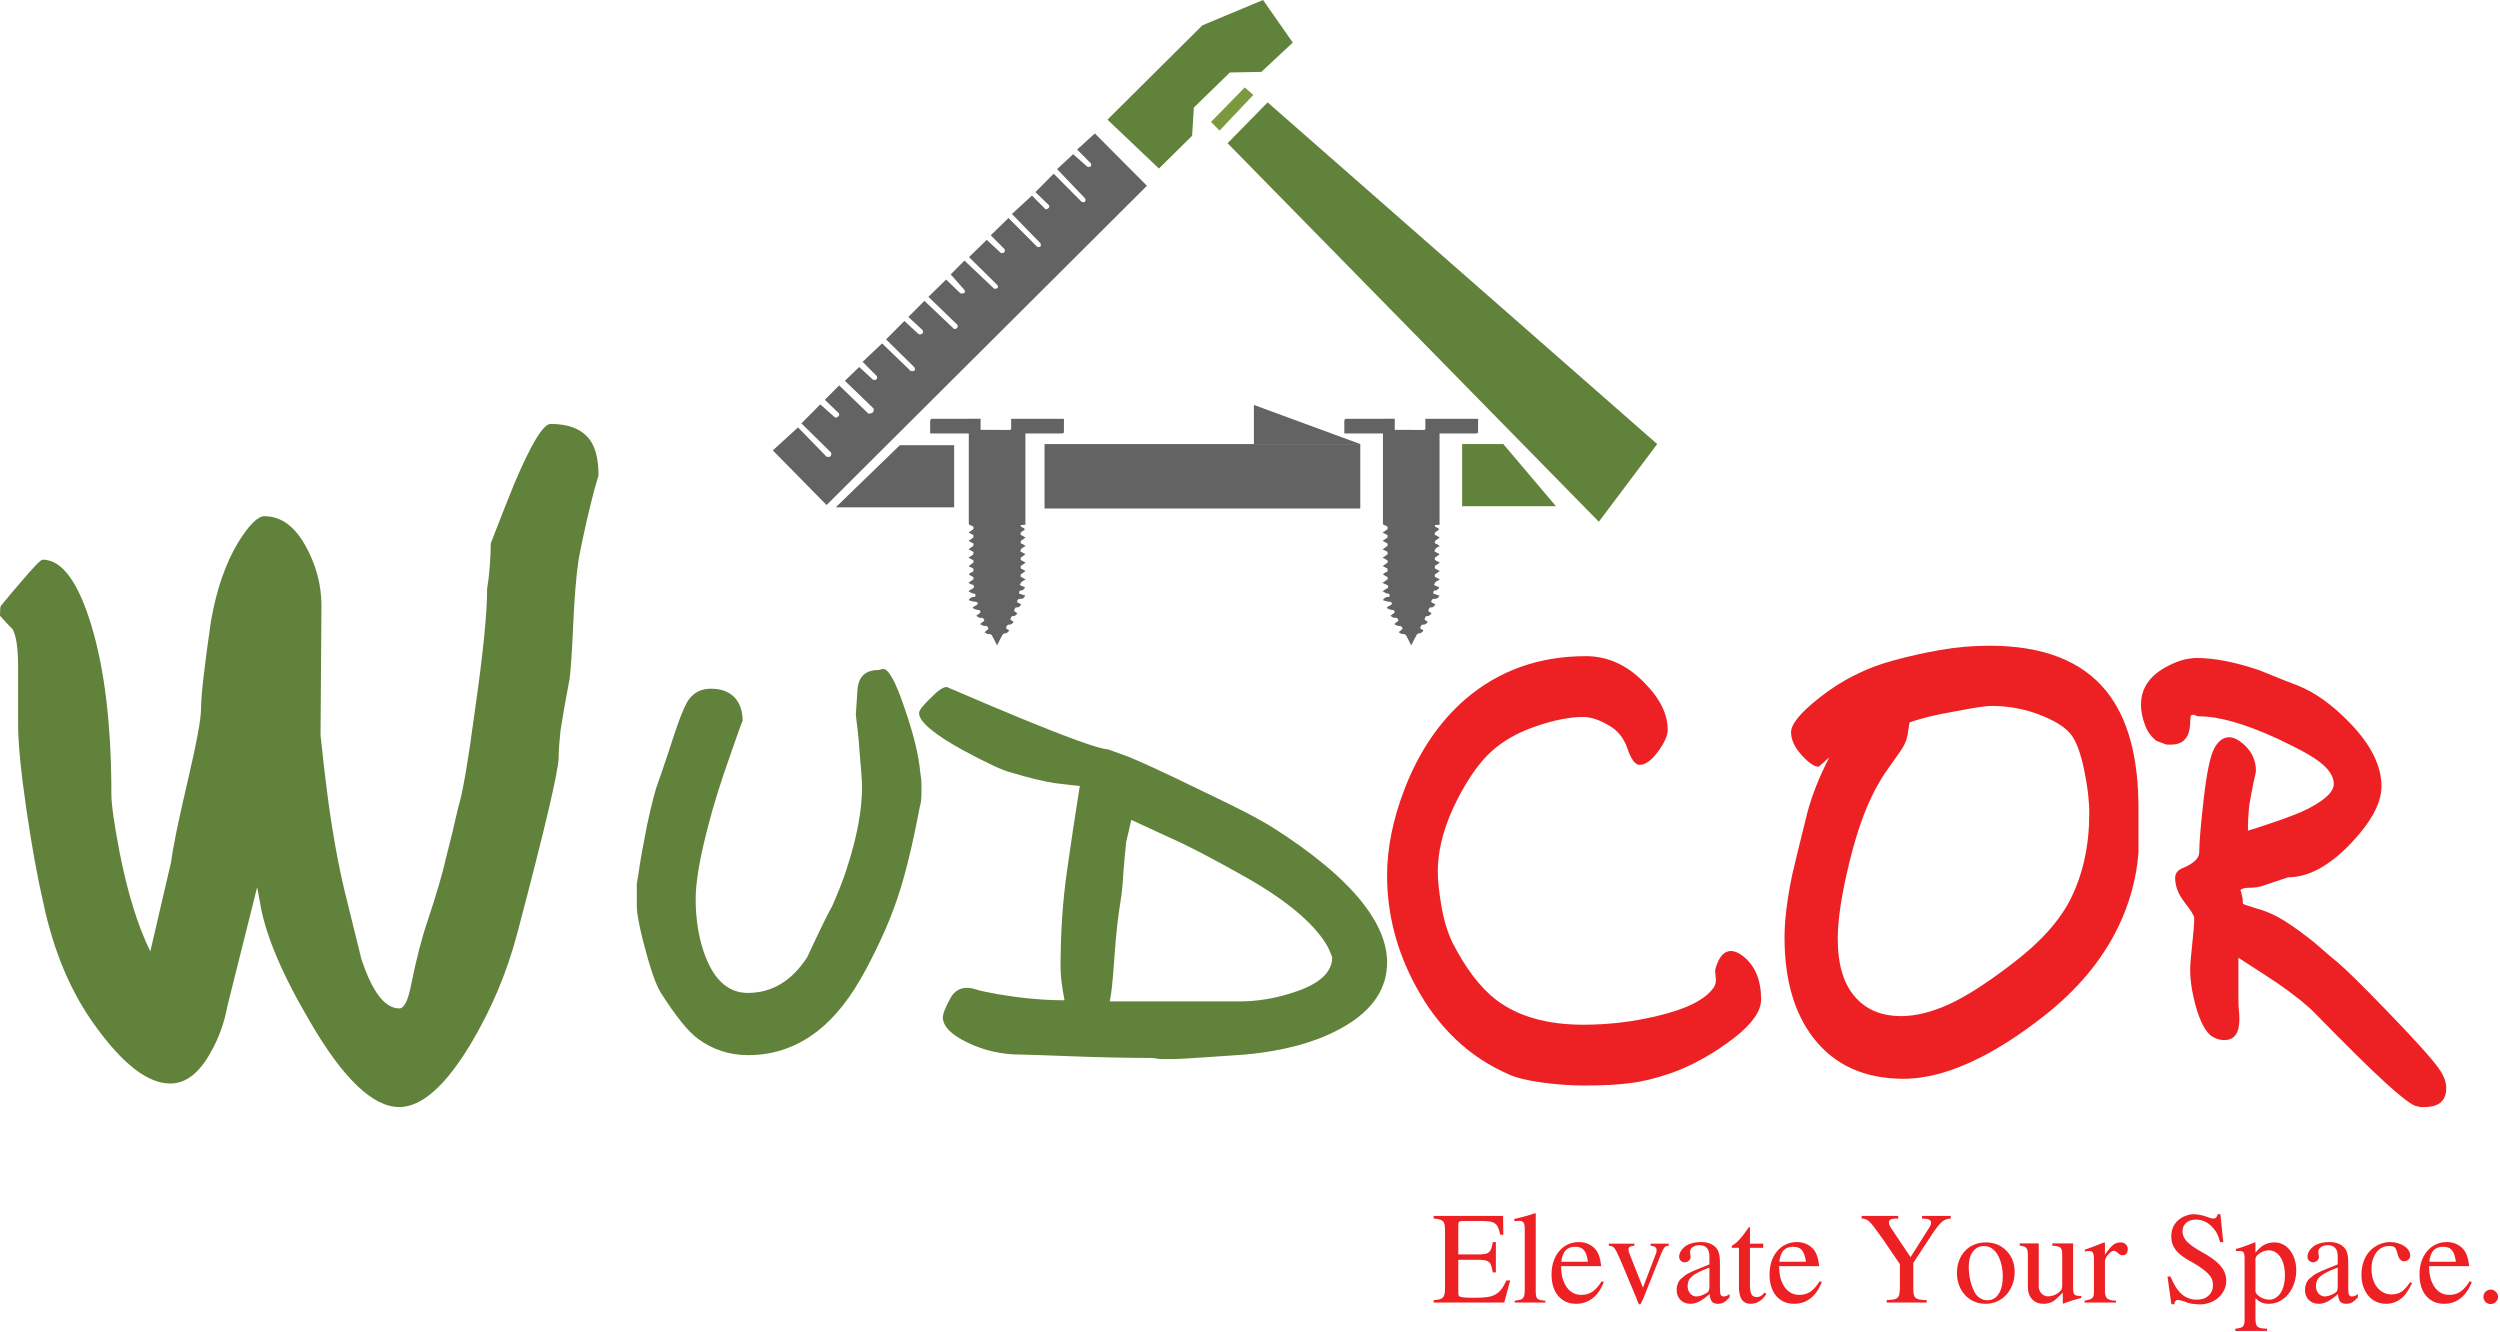 <svg xmlns="http://www.w3.org/2000/svg" width="1023" height="545" viewBox="0 0 1023 545" fill="none"><path d="M615.531 533H586.656V532.016C587.625 531.953 588.406 531.844 589 531.688C589.625 531.531 590.094 531.281 590.406 530.938C590.75 530.594 590.984 530.125 591.109 529.531C591.234 528.938 591.297 528.172 591.297 527.234V503.422C591.297 502.484 591.234 501.719 591.109 501.125C591.016 500.531 590.797 500.062 590.453 499.719C590.109 499.375 589.625 499.125 589 498.969C588.406 498.812 587.625 498.703 586.656 498.641V497.562H615.062L615.156 505.25H613.891C613.641 504.031 613.359 503.062 613.047 502.344C612.734 501.594 612.281 501.016 611.688 500.609C611.125 500.203 610.359 499.938 609.391 499.812C608.453 499.688 607.234 499.625 605.734 499.625H598.516C597.797 499.625 597.312 499.734 597.062 499.953C596.844 500.172 596.734 500.672 596.734 501.453V513.312H604.938C606.031 513.312 606.922 513.25 607.609 513.125C608.297 513 608.844 512.766 609.25 512.422C609.688 512.047 610.016 511.531 610.234 510.875C610.453 510.219 610.656 509.344 610.844 508.25H612.109V520.672H610.844C610.656 519.547 610.453 518.656 610.234 518C610.016 517.312 609.703 516.797 609.297 516.453C608.891 516.078 608.344 515.828 607.656 515.703C606.969 515.578 606.062 515.516 604.938 515.516H596.734V528.734C596.734 529.266 596.766 529.656 596.828 529.906C596.891 530.156 597 530.344 597.156 530.469C597.406 530.625 598 530.766 598.938 530.891C599.906 530.984 601.047 531.031 602.359 531.031H603.859C605.766 531.031 607.359 530.938 608.641 530.75C609.953 530.562 611.062 530.203 611.969 529.672C612.906 529.141 613.719 528.422 614.406 527.516C615.094 526.609 615.766 525.422 616.422 523.953H617.969L615.531 533ZM619.656 498.781C620.594 498.562 621.422 498.375 622.141 498.219C622.891 498.031 623.594 497.844 624.25 497.656C624.938 497.469 625.594 497.281 626.219 497.094C626.844 496.906 627.5 496.688 628.188 496.438L628.422 496.578V528.5C628.422 529.25 628.469 529.859 628.562 530.328C628.656 530.766 628.844 531.125 629.125 531.406C629.406 531.656 629.797 531.844 630.297 531.969C630.828 532.094 631.516 532.188 632.359 532.25V533H619.797V532.25C620.641 532.156 621.328 532.047 621.859 531.922C622.391 531.766 622.812 531.547 623.125 531.266C623.438 530.953 623.641 530.562 623.734 530.094C623.859 529.625 623.922 529.031 623.922 528.312V502.812C623.922 501.562 623.75 500.719 623.406 500.281C623.094 499.812 622.516 499.578 621.672 499.578C621.422 499.578 621.141 499.594 620.828 499.625C620.547 499.625 620.266 499.641 619.984 499.672H619.656V498.781ZM656.266 524.609C655.141 527.547 653.609 529.766 651.672 531.266C649.766 532.766 647.516 533.516 644.922 533.516C643.391 533.516 642 533.234 640.75 532.672C639.531 532.109 638.484 531.312 637.609 530.281C636.734 529.25 636.062 528 635.594 526.531C635.125 525.062 634.891 523.406 634.891 521.562C634.891 519.594 635.156 517.797 635.688 516.172C636.25 514.547 637.016 513.156 637.984 512C638.984 510.812 640.172 509.891 641.547 509.234C642.922 508.578 644.438 508.25 646.094 508.25C647.5 508.25 648.781 508.516 649.938 509.047C651.125 509.578 652.125 510.328 652.938 511.297C653.281 511.734 653.562 512.172 653.781 512.609C654.031 513.047 654.234 513.531 654.391 514.062C654.578 514.594 654.734 515.188 654.859 515.844C654.984 516.5 655.109 517.25 655.234 518.094H638.781C638.844 519.812 638.984 521.234 639.203 522.359C639.453 523.453 639.844 524.516 640.375 525.547C641.906 528.422 644.156 529.859 647.125 529.859C648.844 529.859 650.328 529.438 651.578 528.594C652.859 527.75 654.141 526.312 655.422 524.281L656.266 524.609ZM649.797 516.312C649.453 514 648.891 512.406 648.109 511.531C647.359 510.625 646.172 510.172 644.547 510.172C642.891 510.172 641.594 510.656 640.656 511.625C639.75 512.594 639.156 514.156 638.875 516.312H649.797ZM682.844 509.75C682.438 509.781 682.094 509.844 681.812 509.938C681.562 510.031 681.312 510.219 681.062 510.5C680.844 510.781 680.594 511.203 680.312 511.766C680.062 512.297 679.75 513.016 679.375 513.922L672.531 531.125C672.125 532.094 671.812 532.766 671.594 533.141C671.375 533.547 671.188 533.75 671.031 533.75C670.875 533.75 670.703 533.641 670.516 533.422C670.359 533.234 670.203 532.875 670.047 532.344C669.984 532.219 669.922 532.078 669.859 531.922C669.797 531.734 669.719 531.5 669.625 531.219L663.203 515.891C662.578 514.516 662.078 513.422 661.703 512.609C661.328 511.797 660.969 511.188 660.625 510.781C660.312 510.375 659.984 510.109 659.641 509.984C659.297 509.859 658.859 509.781 658.328 509.75V508.906H668.781V509.75C667.906 509.812 667.281 509.953 666.906 510.172C666.562 510.391 666.391 510.719 666.391 511.156C666.391 511.438 666.422 511.766 666.484 512.141C666.578 512.484 666.703 512.844 666.859 513.219L672.297 526.906L677.594 513.031C677.719 512.781 677.797 512.516 677.828 512.234C677.859 511.953 677.875 511.688 677.875 511.438C677.875 510.438 677.062 509.875 675.438 509.75V508.906H682.844V509.75ZM703.797 527.375C703.797 528.562 703.906 529.391 704.125 529.859C704.344 530.297 704.766 530.516 705.391 530.516C706.109 530.516 706.891 530.188 707.734 529.531V530.891C706.828 531.891 706.031 532.578 705.344 532.953C704.656 533.328 703.859 533.516 702.953 533.516C701.859 533.516 701.047 533.219 700.516 532.625C700.016 532 699.703 530.969 699.578 529.531C697.953 530.938 696.531 531.953 695.312 532.578C694.094 533.203 692.906 533.516 691.75 533.516C690.062 533.516 688.688 532.984 687.625 531.922C686.594 530.859 686.078 529.484 686.078 527.797C686.078 526.953 686.234 526.109 686.547 525.266C686.891 524.391 687.375 523.688 688 523.156C688.562 522.656 689.078 522.234 689.547 521.891C690.047 521.516 690.688 521.141 691.469 520.766C692.25 520.359 693.266 519.906 694.516 519.406C695.766 518.906 697.422 518.234 699.484 517.391V513.969C699.484 512.5 699.125 511.391 698.406 510.641C697.719 509.891 696.719 509.516 695.406 509.516C694.312 509.516 693.391 509.781 692.641 510.312C691.922 510.812 691.562 511.422 691.562 512.141C691.562 512.422 691.594 512.781 691.656 513.219C691.75 513.656 691.797 514.016 691.797 514.297C691.797 514.922 691.547 515.453 691.047 515.891C690.578 516.328 690.031 516.547 689.406 516.547C688.781 516.547 688.234 516.328 687.766 515.891C687.328 515.422 687.109 514.875 687.109 514.25C687.109 513.562 687.297 512.859 687.672 512.141C688.078 511.422 688.625 510.781 689.312 510.219C690.031 509.594 690.984 509.109 692.172 508.766C693.391 508.422 694.703 508.25 696.109 508.25C697.734 508.25 699.094 508.531 700.188 509.094C701.312 509.625 702.172 510.375 702.766 511.344C703.141 511.969 703.406 512.703 703.562 513.547C703.719 514.359 703.797 515.469 703.797 516.875V527.375ZM699.484 518.703C697.859 519.297 696.469 519.875 695.312 520.438C694.188 520.969 693.266 521.531 692.547 522.125C691.859 522.688 691.359 523.297 691.047 523.953C690.734 524.609 690.578 525.328 690.578 526.109V526.344C690.578 526.906 690.672 527.453 690.859 527.984C691.047 528.484 691.297 528.922 691.609 529.297C691.953 529.672 692.344 529.969 692.781 530.188C693.219 530.406 693.672 530.516 694.141 530.516C694.703 530.516 695.328 530.406 696.016 530.188C696.734 529.938 697.406 529.641 698.031 529.297C698.656 528.953 699.047 528.594 699.203 528.219C699.391 527.844 699.484 527.25 699.484 526.438V518.703ZM721.516 510.594H716.078V525.969C716.078 527.688 716.297 528.922 716.734 529.672C717.172 530.391 717.875 530.75 718.844 530.75C719.469 530.75 720.016 530.625 720.484 530.375C720.953 530.094 721.5 529.594 722.125 528.875L722.781 529.531C721.094 532.188 718.938 533.516 716.312 533.516C713.156 533.516 711.578 531.25 711.578 526.719V510.594H708.766C708.641 510.562 708.578 510.453 708.578 510.266C708.578 509.953 708.875 509.609 709.469 509.234C710.875 508.422 712.609 506.516 714.672 503.516C714.828 503.266 715 503.031 715.188 502.812C715.406 502.562 715.594 502.297 715.75 502.016C715.875 502.016 715.953 502.062 715.984 502.156C716.047 502.25 716.078 502.438 716.078 502.719V508.906H721.516V510.594ZM745.469 524.609C744.344 527.547 742.812 529.766 740.875 531.266C738.969 532.766 736.719 533.516 734.125 533.516C732.594 533.516 731.203 533.234 729.953 532.672C728.734 532.109 727.688 531.312 726.812 530.281C725.938 529.25 725.266 528 724.797 526.531C724.328 525.062 724.094 523.406 724.094 521.562C724.094 519.594 724.359 517.797 724.891 516.172C725.453 514.547 726.219 513.156 727.188 512C728.188 510.812 729.375 509.891 730.75 509.234C732.125 508.578 733.641 508.25 735.297 508.25C736.703 508.25 737.984 508.516 739.141 509.047C740.328 509.578 741.328 510.328 742.141 511.297C742.484 511.734 742.766 512.172 742.984 512.609C743.234 513.047 743.438 513.531 743.594 514.062C743.781 514.594 743.938 515.188 744.062 515.844C744.188 516.5 744.312 517.25 744.438 518.094H727.984C728.047 519.812 728.188 521.234 728.406 522.359C728.656 523.453 729.047 524.516 729.578 525.547C731.109 528.422 733.359 529.859 736.328 529.859C738.047 529.859 739.531 529.438 740.781 528.594C742.062 527.75 743.344 526.312 744.625 524.281L745.469 524.609ZM739 516.312C738.656 514 738.094 512.406 737.312 511.531C736.562 510.625 735.375 510.172 733.75 510.172C732.094 510.172 730.797 510.656 729.859 511.625C728.953 512.594 728.359 514.156 728.078 516.312H739ZM798.25 498.641C797.531 498.672 796.891 498.781 796.328 498.969C795.797 499.156 795.25 499.484 794.688 499.953C794.156 500.391 793.578 501 792.953 501.781C792.359 502.531 791.656 503.5 790.844 504.688L782.922 516.781V527.234C782.922 528.234 782.984 529.047 783.109 529.672C783.234 530.266 783.484 530.734 783.859 531.078C784.266 531.422 784.828 531.656 785.547 531.781C786.266 531.906 787.219 531.984 788.406 532.016V533H772.047V532.016C773.266 531.953 774.234 531.859 774.953 531.734C775.672 531.578 776.203 531.312 776.547 530.938C776.922 530.562 777.156 530.031 777.25 529.344C777.375 528.656 777.438 527.734 777.438 526.578V517.297L770.453 507.031C769.109 505.125 768.016 503.625 767.172 502.531C766.359 501.406 765.656 500.562 765.062 500C764.469 499.438 763.922 499.078 763.422 498.922C762.953 498.734 762.406 498.641 761.781 498.641V497.562H776.734V498.641H775.422C773.766 498.734 772.938 499.234 772.938 500.141C772.938 500.859 773.25 501.672 773.875 502.578L781.797 514.438L789.438 502.344C789.938 501.625 790.188 500.969 790.188 500.375C790.188 499.75 789.922 499.312 789.391 499.062C788.859 498.781 787.891 498.641 786.484 498.641V497.562H798.25V498.641ZM812.594 508.391C814.312 508.391 815.891 508.688 817.328 509.281C818.766 509.875 820 510.719 821.031 511.812C822.094 512.875 822.922 514.141 823.516 515.609C824.109 517.078 824.406 518.703 824.406 520.484C824.406 522.359 824.094 524.094 823.469 525.688C822.875 527.25 822.047 528.625 820.984 529.812C819.922 530.969 818.656 531.875 817.188 532.531C815.75 533.188 814.188 533.516 812.5 533.516C810.812 533.516 809.25 533.203 807.812 532.578C806.375 531.953 805.141 531.078 804.109 529.953C803.078 528.828 802.266 527.5 801.672 525.969C801.078 524.438 800.781 522.766 800.781 520.953C800.781 519.109 801.062 517.422 801.625 515.891C802.219 514.328 803.031 513 804.062 511.906C805.094 510.781 806.328 509.922 807.766 509.328C809.234 508.703 810.844 508.391 812.594 508.391ZM811.797 509.891C809.922 509.891 808.422 510.656 807.297 512.188C806.172 513.719 805.609 515.75 805.609 518.281C805.609 520.188 805.812 522.047 806.219 523.859C806.625 525.641 807.203 527.234 807.953 528.641C808.516 529.734 809.266 530.578 810.203 531.172C811.141 531.766 812.156 532.062 813.25 532.062C815.219 532.062 816.75 531.203 817.844 529.484C818.969 527.734 819.531 525.344 819.531 522.312C819.531 520.031 819.203 517.906 818.547 515.938C817.891 513.969 817 512.484 815.875 511.484C815.281 510.922 814.656 510.516 814 510.266C813.344 510.016 812.609 509.891 811.797 509.891ZM851.641 531.125C850.266 531.469 849.031 531.812 847.938 532.156C846.844 532.5 845.609 532.938 844.234 533.469L844.094 533.375V528.922L841.75 531.219C841.031 531.969 840.188 532.547 839.219 532.953C838.25 533.328 837.266 533.516 836.266 533.516C834.297 533.516 832.719 532.891 831.531 531.641C830.375 530.391 829.797 528.703 829.797 526.578V513.172C829.797 511.922 829.562 511.062 829.094 510.594C828.656 510.125 827.781 509.844 826.469 509.75V508.812H834.25V526.391C834.25 527.516 834.625 528.484 835.375 529.297C836.125 530.078 837.031 530.469 838.094 530.469C838.906 530.469 839.719 530.312 840.531 530C841.375 529.656 842.156 529.156 842.875 528.5C843.219 528.25 843.469 527.922 843.625 527.516C843.781 527.078 843.859 526.5 843.859 525.781V513.125C843.859 512.469 843.797 511.938 843.672 511.531C843.578 511.094 843.375 510.75 843.062 510.5C842.781 510.25 842.375 510.078 841.844 509.984C841.312 509.859 840.641 509.781 839.828 509.75V508.812H848.312V527.281C848.312 528.531 848.516 529.359 848.922 529.766C849.328 530.141 850.141 530.328 851.359 530.328H851.641V531.125ZM853.141 511.344C853.922 511.062 854.641 510.812 855.297 510.594C855.953 510.344 856.578 510.109 857.172 509.891C857.797 509.641 858.406 509.406 859 509.188C859.625 508.938 860.297 508.672 861.016 508.391L861.344 508.484V513.406C862 512.438 862.594 511.641 863.125 511.016C863.656 510.359 864.172 509.844 864.672 509.469C865.172 509.062 865.656 508.781 866.125 508.625C866.625 508.469 867.156 508.391 867.719 508.391C868.625 508.391 869.344 508.656 869.875 509.188C870.406 509.688 870.672 510.359 870.672 511.203C870.672 511.984 870.484 512.594 870.109 513.031C869.734 513.438 869.234 513.641 868.609 513.641C868.266 513.641 867.922 513.578 867.578 513.453C867.266 513.297 866.891 513 866.453 512.562C866.172 512.312 865.906 512.125 865.656 512C865.406 511.875 865.203 511.812 865.047 511.812C864.672 511.812 864.266 511.969 863.828 512.281C863.422 512.562 863.031 512.922 862.656 513.359C862.281 513.797 861.969 514.266 861.719 514.766C861.469 515.266 861.344 515.734 861.344 516.172V528.219C861.344 528.969 861.406 529.594 861.531 530.094C861.656 530.594 861.891 531 862.234 531.312C862.578 531.594 863.047 531.812 863.641 531.969C864.234 532.125 864.984 532.219 865.891 532.25V533H853V532.25C853.844 532.094 854.516 531.938 855.016 531.781C855.547 531.594 855.938 531.375 856.188 531.125C856.469 530.875 856.641 530.547 856.703 530.141C856.797 529.703 856.844 529.156 856.844 528.5V515.141C856.844 513.953 856.703 513.125 856.422 512.656C856.141 512.156 855.672 511.906 855.016 511.906C854.672 511.906 854.359 511.922 854.078 511.953C853.828 511.984 853.516 512.047 853.141 512.141V511.344ZM909.766 508.25H908.453C908.234 507.469 908.016 506.781 907.797 506.188C907.609 505.594 907.375 505.062 907.094 504.594C906.844 504.094 906.562 503.656 906.25 503.281C905.938 502.875 905.578 502.453 905.172 502.016C903.297 500.047 901.109 499.062 898.609 499.062C896.953 499.062 895.609 499.5 894.578 500.375C893.578 501.25 893.078 502.438 893.078 503.938C893.078 505.406 893.688 506.781 894.906 508.062C896.125 509.344 898.125 510.75 900.906 512.281C904.469 514.219 907.031 516.109 908.594 517.953C910.188 519.797 910.984 521.812 910.984 524C910.984 525.375 910.703 526.656 910.141 527.844C909.578 529.031 908.812 530.062 907.844 530.938C906.875 531.812 905.719 532.5 904.375 533C903.031 533.5 901.594 533.75 900.062 533.75C898.969 533.75 897.891 533.656 896.828 533.469C895.766 533.281 894.734 532.969 893.734 532.531C893.203 532.344 892.719 532.203 892.281 532.109C891.844 531.984 891.484 531.922 891.203 531.922C890.797 531.922 890.453 532.094 890.172 532.438C889.891 532.781 889.734 533.203 889.703 533.703H888.531L886.938 522.359H888.156C889.5 525.641 891.031 528.047 892.75 529.578C894.469 531.078 896.547 531.828 898.984 531.828C900.953 531.828 902.531 531.281 903.719 530.188C904.938 529.094 905.547 527.656 905.547 525.875C905.547 525.188 905.469 524.578 905.312 524.047C905.188 523.516 905 523.062 904.75 522.688C904.125 521.688 903.125 520.656 901.75 519.594C900.406 518.531 898.781 517.469 896.875 516.406C895.375 515.625 894.094 514.844 893.031 514.062C891.969 513.281 891.094 512.469 890.406 511.625C889.75 510.781 889.266 509.906 888.953 509C888.641 508.094 888.484 507.109 888.484 506.047C888.484 503.078 889.516 500.766 891.578 499.109C892.453 498.391 893.422 497.844 894.484 497.469C895.547 497.062 896.594 496.859 897.625 496.859C898.562 496.859 899.5 496.969 900.438 497.188C901.406 497.375 902.391 497.656 903.391 498.031C903.891 498.25 904.344 498.406 904.75 498.5C905.156 498.594 905.5 498.641 905.781 498.641C906.656 498.641 907.219 498.047 907.469 496.859H908.594L909.766 508.25ZM914.922 511.109C915.672 510.891 916.359 510.688 916.984 510.5C917.609 510.281 918.219 510.062 918.812 509.844C919.406 509.625 920 509.406 920.594 509.188C921.219 508.938 921.891 508.672 922.609 508.391L922.938 508.484V512.609C924.125 511.109 925.328 510.031 926.547 509.375C927.797 508.719 929.172 508.391 930.672 508.391C931.953 508.391 933.141 508.672 934.234 509.234C935.328 509.797 936.266 510.594 937.047 511.625C937.859 512.625 938.484 513.828 938.922 515.234C939.391 516.609 939.625 518.125 939.625 519.781C939.625 521.719 939.328 523.531 938.734 525.219C938.172 526.875 937.375 528.328 936.344 529.578C935.344 530.797 934.156 531.766 932.781 532.484C931.406 533.172 929.922 533.516 928.328 533.516C927.766 533.516 927.25 533.469 926.781 533.375C926.344 533.312 925.922 533.188 925.516 533C925.109 532.844 924.688 532.625 924.25 532.344C923.844 532.031 923.406 531.656 922.938 531.219V539.656C922.938 540.5 923 541.172 923.125 541.672C923.25 542.203 923.484 542.609 923.828 542.891C924.172 543.203 924.641 543.406 925.234 543.5C925.859 543.625 926.672 543.688 927.672 543.688V544.625H914.688V543.734C915.469 543.641 916.109 543.531 916.609 543.406C917.109 543.281 917.5 543.078 917.781 542.797C918.062 542.516 918.25 542.156 918.344 541.719C918.438 541.281 918.484 540.719 918.484 540.031V515C918.484 513.719 918.344 512.891 918.062 512.516C917.781 512.109 917.188 511.906 916.281 511.906C916.031 511.906 915.797 511.906 915.578 511.906C915.391 511.906 915.172 511.922 914.922 511.953V511.109ZM922.938 528.312C922.938 528.719 923.109 529.125 923.453 529.531C923.797 529.938 924.234 530.312 924.766 530.656C925.297 531 925.891 531.281 926.547 531.5C927.234 531.719 927.891 531.828 928.516 531.828C929.484 531.828 930.359 531.594 931.141 531.125C931.953 530.625 932.641 529.953 933.203 529.109C933.766 528.234 934.203 527.188 934.516 525.969C934.828 524.75 934.984 523.406 934.984 521.938C934.984 520.375 934.828 518.953 934.516 517.672C934.203 516.391 933.75 515.312 933.156 514.438C932.594 513.531 931.906 512.844 931.094 512.375C930.281 511.875 929.375 511.625 928.375 511.625C927.75 511.625 927.109 511.734 926.453 511.953C925.828 512.172 925.25 512.453 924.719 512.797C924.188 513.141 923.75 513.516 923.406 513.922C923.094 514.328 922.938 514.734 922.938 515.141V528.312ZM960.906 527.375C960.906 528.562 961.016 529.391 961.234 529.859C961.453 530.297 961.875 530.516 962.5 530.516C963.219 530.516 964 530.188 964.844 529.531V530.891C963.938 531.891 963.141 532.578 962.453 532.953C961.766 533.328 960.969 533.516 960.062 533.516C958.969 533.516 958.156 533.219 957.625 532.625C957.125 532 956.812 530.969 956.688 529.531C955.062 530.938 953.641 531.953 952.422 532.578C951.203 533.203 950.016 533.516 948.859 533.516C947.172 533.516 945.797 532.984 944.734 531.922C943.703 530.859 943.188 529.484 943.188 527.797C943.188 526.953 943.344 526.109 943.656 525.266C944 524.391 944.484 523.688 945.109 523.156C945.672 522.656 946.188 522.234 946.656 521.891C947.156 521.516 947.797 521.141 948.578 520.766C949.359 520.359 950.375 519.906 951.625 519.406C952.875 518.906 954.531 518.234 956.594 517.391V513.969C956.594 512.5 956.234 511.391 955.516 510.641C954.828 509.891 953.828 509.516 952.516 509.516C951.422 509.516 950.5 509.781 949.75 510.312C949.031 510.812 948.672 511.422 948.672 512.141C948.672 512.422 948.703 512.781 948.766 513.219C948.859 513.656 948.906 514.016 948.906 514.297C948.906 514.922 948.656 515.453 948.156 515.891C947.688 516.328 947.141 516.547 946.516 516.547C945.891 516.547 945.344 516.328 944.875 515.891C944.438 515.422 944.219 514.875 944.219 514.25C944.219 513.562 944.406 512.859 944.781 512.141C945.188 511.422 945.734 510.781 946.422 510.219C947.141 509.594 948.094 509.109 949.281 508.766C950.5 508.422 951.812 508.25 953.219 508.25C954.844 508.25 956.203 508.531 957.297 509.094C958.422 509.625 959.281 510.375 959.875 511.344C960.25 511.969 960.516 512.703 960.672 513.547C960.828 514.359 960.906 515.469 960.906 516.875V527.375ZM956.594 518.703C954.969 519.297 953.578 519.875 952.422 520.438C951.297 520.969 950.375 521.531 949.656 522.125C948.969 522.688 948.469 523.297 948.156 523.953C947.844 524.609 947.688 525.328 947.688 526.109V526.344C947.688 526.906 947.781 527.453 947.969 527.984C948.156 528.484 948.406 528.922 948.719 529.297C949.062 529.672 949.453 529.969 949.891 530.188C950.328 530.406 950.781 530.516 951.25 530.516C951.812 530.516 952.438 530.406 953.125 530.188C953.844 529.938 954.516 529.641 955.141 529.297C955.766 528.953 956.156 528.594 956.312 528.219C956.5 527.844 956.594 527.25 956.594 526.438V518.703ZM987.016 525.125C986.578 525.969 986.172 526.703 985.797 527.328C985.453 527.922 985.109 528.469 984.766 528.969C984.453 529.438 984.125 529.859 983.781 530.234C983.438 530.609 983.062 530.953 982.656 531.266C980.781 532.766 978.703 533.516 976.422 533.516C974.953 533.516 973.594 533.234 972.344 532.672C971.094 532.078 970.016 531.25 969.109 530.188C968.234 529.125 967.547 527.875 967.047 526.438C966.547 525 966.297 523.406 966.297 521.656C966.297 519.438 966.672 517.406 967.422 515.562C968.203 513.688 969.312 512.156 970.75 510.969C971.844 510.062 973 509.391 974.219 508.953C975.469 508.484 976.734 508.25 978.016 508.25C979.141 508.25 980.203 508.406 981.203 508.719C982.203 509 983.078 509.391 983.828 509.891C984.578 510.391 985.172 510.984 985.609 511.672C986.047 512.328 986.266 513.031 986.266 513.781C986.266 514.406 986.016 514.953 985.516 515.422C985.047 515.891 984.469 516.125 983.781 516.125C983.156 516.125 982.625 515.891 982.188 515.422C981.75 514.953 981.422 514.328 981.203 513.547L980.875 512.375C980.625 511.375 980.266 510.703 979.797 510.359C979.359 510.016 978.656 509.844 977.688 509.844C976.594 509.844 975.594 510.078 974.688 510.547C973.812 510.984 973.062 511.625 972.438 512.469C971.812 513.312 971.312 514.312 970.938 515.469C970.594 516.625 970.422 517.906 970.422 519.312C970.422 520.812 970.625 522.203 971.031 523.484C971.438 524.766 972 525.859 972.719 526.766C973.438 527.672 974.297 528.391 975.297 528.922C976.328 529.422 977.453 529.672 978.672 529.672C980.203 529.672 981.531 529.312 982.656 528.594C983.781 527.844 984.984 526.531 986.266 524.656L987.016 525.125ZM1011.44 524.609C1010.31 527.547 1008.78 529.766 1006.84 531.266C1004.94 532.766 1002.69 533.516 1000.09 533.516C998.562 533.516 997.172 533.234 995.922 532.672C994.703 532.109 993.656 531.312 992.781 530.281C991.906 529.25 991.234 528 990.766 526.531C990.297 525.062 990.062 523.406 990.062 521.562C990.062 519.594 990.328 517.797 990.859 516.172C991.422 514.547 992.188 513.156 993.156 512C994.156 510.812 995.344 509.891 996.719 509.234C998.094 508.578 999.609 508.25 1001.27 508.25C1002.67 508.25 1003.95 508.516 1005.11 509.047C1006.3 509.578 1007.3 510.328 1008.11 511.297C1008.45 511.734 1008.73 512.172 1008.95 512.609C1009.2 513.047 1009.41 513.531 1009.56 514.062C1009.75 514.594 1009.91 515.188 1010.03 515.844C1010.16 516.5 1010.28 517.25 1010.41 518.094H993.953C994.016 519.812 994.156 521.234 994.375 522.359C994.625 523.453 995.016 524.516 995.547 525.547C997.078 528.422 999.328 529.859 1002.3 529.859C1004.02 529.859 1005.5 529.438 1006.75 528.594C1008.03 527.75 1009.31 526.312 1010.59 524.281L1011.44 524.609ZM1004.97 516.312C1004.62 514 1004.06 512.406 1003.28 511.531C1002.53 510.625 1001.34 510.172 999.719 510.172C998.062 510.172 996.766 510.656 995.828 511.625C994.922 512.594 994.328 514.156 994.047 516.312H1004.97ZM1019.27 527.703C1020.02 527.703 1020.69 528 1021.28 528.594C1021.91 529.188 1022.22 529.891 1022.22 530.703C1022.22 531.484 1021.91 532.172 1021.28 532.766C1020.69 533.328 1019.98 533.609 1019.17 533.609C1018.36 533.609 1017.66 533.328 1017.06 532.766C1016.5 532.172 1016.22 531.469 1016.22 530.656C1016.22 529.812 1016.52 529.109 1017.11 528.547C1017.7 527.984 1018.42 527.703 1019.27 527.703Z" fill="#ED2024"></path><path d="M316.234 184.304L338.237 206.665L469.322 76.029L448.02 54.609L440.764 61.2L446.382 66.849C446.944 68.356 445.679 68.418 444.977 68.261L439.126 63.082L432.571 69.202L444.041 81.207C444.603 82.902 443.338 82.855 442.636 82.618L431.168 71.086L423.676 78.617L429.294 84.031C429.669 85.162 428.513 85.601 427.889 85.679L422.272 80.03L414.08 87.562L425.784 99.567C426.345 101.262 425.081 101.214 424.379 100.978L412.675 89.209L405.418 96.271L411.037 101.921C411.598 103.428 410.334 103.647 409.632 103.568L403.779 98.154L396.524 105.215L408.227 116.75C408.788 118.067 407.525 118.24 406.823 118.161L394.65 106.628L389.033 112.277L394.65 118.633C395.4 120.138 393.869 120.201 393.012 120.044L387.161 114.396L379.903 121.457L391.842 132.99C392.215 134.309 391.059 134.639 390.437 134.639L378.265 123.105L371.711 129.695L377.562 135.109C378.125 136.805 376.705 136.914 375.924 136.757L370.073 131.343L362.582 138.875L374.052 150.173C375.176 151.868 373.583 151.979 372.647 151.822L360.944 140.523L352.986 148.055L358.836 153.94C359.212 155.635 357.901 155.587 357.198 155.353L351.581 150.173L345.728 155.823L357.432 167.121C357.994 169.005 356.262 169.318 355.326 169.239L343.387 157.706L337.536 163.591L343.387 169.239C343.575 170.558 342.372 170.886 341.749 170.886L335.663 165.474L327.938 173.24L340.111 185.245C340.486 187.128 339.02 187.128 338.237 186.892L326.533 174.889L316.234 184.304Z" fill="#636363"></path><path d="M390.437 182.184H368.199L341.982 207.605H390.437V182.184Z" fill="#636363"></path><path d="M556.631 181.715H427.42V208.078H556.631V181.715Z" fill="#636363"></path><path d="M556.634 181.713L513.096 165.707V181.713H556.634Z" fill="#636363"></path><path d="M380.615 173.412C380.615 172.876 380.582 172.417 380.653 171.971C380.689 171.76 380.924 171.577 381.153 171.367C387.886 171.357 394.533 171.357 401.261 171.357C401.261 172.907 401.261 174.335 401.261 175.908C401.897 175.908 402.455 175.908 403.101 175.893C406.495 175.895 409.799 175.906 413.106 175.933C413.69 175.936 413.779 175.644 413.775 175.202C413.76 173.97 413.77 172.739 413.77 171.372C420.643 171.372 427.435 171.372 434.317 171.361C434.692 171.372 434.972 171.394 435.38 171.425C435.38 173.287 435.39 175.144 435.352 176.999C435.347 177.123 434.964 177.242 434.673 177.374C429.626 177.385 424.66 177.385 419.593 177.385C419.593 189.851 419.593 202.252 419.593 214.735C418.916 214.773 418.32 214.806 417.661 214.843C417.544 216.107 419.22 215.609 419.345 216.728C418.952 217.003 418.348 217.423 417.651 217.913C417.651 218.137 417.651 218.514 417.651 218.824C418.274 219.174 418.858 219.501 419.669 219.955C418.977 220.451 418.437 220.836 417.899 221.222C417.534 221.737 417.389 222.343 418.391 222.64C418.797 222.762 419.13 223.087 419.669 223.428C419.06 223.796 418.47 224.035 418.067 224.434C417.745 224.756 417.651 225.271 417.491 225.624C418.274 226.045 418.845 226.351 419.631 226.775C418.929 227.296 418.371 227.709 417.661 228.236C417.661 228.369 417.661 228.746 417.661 229.124C418.269 229.459 418.886 229.8 419.71 230.254C418.967 230.738 418.371 231.121 417.661 231.583C417.661 231.809 417.661 232.214 417.661 232.588C418.259 232.912 418.85 233.23 419.664 233.673C418.919 234.189 418.338 234.591 417.651 235.068C417.651 235.276 417.651 235.652 417.651 235.979C418.269 236.324 418.858 236.652 419.735 237.142C419.005 237.555 418.396 237.78 417.973 238.172C417.623 238.499 417.491 239.024 417.309 239.377C418.18 239.78 418.817 240.074 419.528 240.401C418.98 241.074 418.602 241.665 417.669 241.657C417.151 241.652 417.151 241.715 416.971 242.858C417.805 243.146 418.629 243.431 419.561 243.751C419.056 244.494 418.713 245.087 417.871 245.017C416.733 244.923 416.2 245.387 416.185 246.407C416.725 246.701 417.286 247.006 417.912 247.345C417.422 248 417.029 248.612 416.111 248.536C415.239 248.467 415.325 249.154 415.071 249.578C414.752 250.103 415.249 250.23 415.568 250.446C415.797 250.603 416.03 250.757 416.317 250.948C415.863 251.537 415.483 252.108 414.557 252.097C413.512 252.085 413.788 253.01 413.39 253.5C413.872 253.83 414.303 254.127 414.777 254.454C414.298 255.096 413.859 255.646 412.894 255.616C411.841 255.583 412.018 256.517 411.588 257.064C412.074 257.382 412.51 257.669 413.007 257.993C412.53 258.609 412.112 259.168 411.148 259.175C410.826 259.176 410.367 259.518 410.203 259.815C409.462 261.144 408.808 262.514 408.011 264.097C407.37 262.864 406.804 261.837 406.302 260.781C405.937 259.998 405.643 259.305 404.421 259.468C403.999 259.525 403.494 259.031 402.858 258.701C403.447 258.201 403.939 257.785 404.476 257.329C404.327 256.57 403.967 256.027 402.797 256.126C402.295 256.167 401.743 255.7 401.004 255.37C401.705 254.824 402.225 254.419 402.792 253.98C402.577 253.307 402.407 252.623 401.177 252.83C400.731 252.904 400.155 252.354 399.463 251.998C400.127 251.503 400.629 251.125 401.195 250.702C401.162 249.728 401.022 249.679 399.936 249.557C399.3 249.484 398.699 249.109 398.083 248.87C398.073 248.751 398.063 248.631 398.05 248.512C398.672 248.135 399.295 247.761 400.025 247.318C400.071 246.328 399.936 246.278 398.709 246.203C397.946 246.155 397.206 245.815 396.429 245.598C397.051 244.357 398.03 244.19 399.07 244.235C399.242 242.982 399.229 243.043 397.974 242.804C397.449 242.703 396.995 242.289 396.28 241.891C397.089 241.394 397.745 240.992 398.54 240.503C398.54 240.313 398.54 239.912 398.54 239.587C397.819 239.253 397.155 238.945 396.242 238.521C396.987 237.994 397.553 237.593 398.119 237.194C398.185 237.248 398.255 237.302 398.321 237.357C398.321 236.957 398.321 236.56 398.321 236.17C397.713 235.83 397.099 235.488 396.429 235.115C396.655 234.868 396.818 234.694 397.005 234.468C397.421 234.239 397.811 234.062 398.306 233.838C398.306 233.521 398.306 233.092 398.306 232.687C397.721 232.38 397.122 232.068 396.336 231.659C397.02 231.161 397.586 230.748 398.152 230.334C398.213 230.381 398.269 230.428 398.326 230.474C398.326 230.071 398.326 229.667 398.326 229.297C397.731 228.97 397.145 228.648 396.308 228.188C397.051 227.689 397.624 227.303 398.329 226.831C398.329 226.621 398.329 226.217 398.329 225.827C397.731 225.52 397.127 225.212 396.313 224.794C397.023 224.279 397.609 223.855 398.339 223.328C398.339 223.182 398.339 222.802 398.339 222.434C397.74 222.104 397.132 221.772 396.303 221.316C397.038 220.816 397.596 220.44 398.316 219.95C398.316 219.773 398.316 219.341 398.316 218.961C397.708 218.641 397.109 218.329 396.318 217.913C397.033 217.419 397.614 217.017 398.326 216.525C398.326 216.31 398.326 215.907 398.326 215.505C397.801 215.267 397.254 215.046 396.744 214.775C396.594 214.696 396.48 214.481 396.443 214.311C396.392 214.087 396.429 213.844 396.429 213.608C396.429 201.928 396.429 190.247 396.429 178.567C396.429 178.217 396.429 177.867 396.429 177.387C391.162 177.387 385.956 177.387 380.625 177.387C380.625 176.004 380.625 174.749 380.615 173.412Z" fill="#636363"></path><path d="M550.09 173.412C550.09 172.876 550.057 172.417 550.128 171.971C550.165 171.76 550.399 171.577 550.628 171.367C557.36 171.357 564.007 171.357 570.735 171.357C570.735 172.907 570.735 174.335 570.735 175.908C571.372 175.908 571.929 175.908 572.576 175.893C575.969 175.895 579.274 175.906 582.58 175.933C583.164 175.936 583.255 175.644 583.25 175.202C583.235 173.97 583.245 172.739 583.245 171.372C590.118 171.372 596.909 171.372 603.792 171.361C604.167 171.372 604.448 171.394 604.854 171.425C604.854 173.287 604.864 175.144 604.826 176.999C604.822 177.123 604.438 177.242 604.147 177.374C599.1 177.385 594.134 177.385 589.068 177.385C589.068 189.851 589.068 202.252 589.068 214.735C588.39 214.773 587.795 214.806 587.135 214.843C587.018 216.107 588.695 215.609 588.82 216.728C588.426 217.003 587.823 217.423 587.125 217.913C587.125 218.137 587.125 218.514 587.125 218.824C587.749 219.174 588.333 219.501 589.144 219.955C588.451 220.451 587.912 220.836 587.374 221.222C587.008 221.737 586.864 222.343 587.866 222.64C588.273 222.762 588.606 223.087 589.144 223.428C588.535 223.796 587.945 224.035 587.543 224.434C587.219 224.756 587.125 225.271 586.966 225.624C587.749 226.045 588.32 226.351 589.106 226.775C588.403 227.296 587.847 227.709 587.135 228.236C587.135 228.369 587.135 228.746 587.135 229.124C587.744 229.459 588.362 229.8 589.185 230.254C588.441 230.738 587.847 231.121 587.135 231.583C587.135 231.809 587.135 232.214 587.135 232.588C587.734 232.912 588.325 233.23 589.139 233.673C588.394 234.189 587.815 234.591 587.125 235.068C587.125 235.276 587.125 235.652 587.125 235.979C587.744 236.324 588.334 236.652 589.209 237.142C588.479 237.555 587.87 237.78 587.449 238.172C587.097 238.499 586.966 239.024 586.783 239.377C587.655 239.78 588.292 240.074 589.002 240.401C588.456 241.074 588.076 241.665 587.145 241.657C586.625 241.652 586.625 241.715 586.448 242.858C587.28 243.146 588.104 243.431 589.035 243.751C588.53 244.494 588.188 245.087 587.346 245.017C586.207 244.923 585.674 245.387 585.66 246.407C586.199 246.701 586.76 247.006 587.389 247.345C586.897 248 586.504 248.612 585.586 248.536C584.715 248.467 584.799 249.154 584.546 249.578C584.229 250.103 584.724 250.23 585.043 250.446C585.271 250.603 585.505 250.757 585.791 250.948C585.337 251.537 584.957 252.108 584.031 252.097C582.987 252.085 583.263 253.01 582.865 253.5C583.347 253.83 583.778 254.127 584.252 254.454C583.773 255.096 583.334 255.646 582.37 255.616C581.315 255.583 581.493 256.517 581.064 257.064C581.551 257.382 581.985 257.669 582.482 257.993C582.005 258.609 581.587 259.168 580.623 259.175C580.301 259.176 579.842 259.518 579.677 259.815C578.937 261.144 578.282 262.514 577.486 264.097C576.844 262.864 576.279 261.837 575.777 260.781C575.412 259.998 575.117 259.305 573.895 259.468C573.474 259.525 572.969 259.031 572.332 258.701C572.921 258.201 573.413 257.785 573.951 257.329C573.801 256.57 573.441 256.027 572.272 256.126C571.77 256.167 571.217 255.7 570.479 255.37C571.181 254.824 571.699 254.419 572.267 253.98C572.051 253.307 571.882 252.623 570.651 252.83C570.207 252.904 569.631 252.354 568.937 251.998C569.602 251.503 570.104 251.125 570.669 250.702C570.637 249.728 570.497 249.679 569.411 249.557C568.774 249.484 568.174 249.109 567.557 248.87C567.547 248.751 567.537 248.631 567.524 248.512C568.146 248.135 568.77 247.761 569.5 247.318C569.546 246.328 569.411 246.278 568.184 246.203C567.421 246.155 566.68 245.815 565.904 245.598C566.528 244.357 567.505 244.19 568.544 244.235C568.719 242.982 568.704 243.043 567.449 242.804C566.924 242.703 566.47 242.289 565.754 241.891C566.564 241.394 567.22 240.992 568.016 240.503C568.016 240.313 568.016 239.912 568.016 239.587C567.294 239.253 566.629 238.945 565.717 238.521C566.462 237.994 567.028 237.593 567.593 237.194C567.659 237.248 567.73 237.302 567.796 237.357C567.796 236.957 567.796 236.56 567.796 236.17C567.187 235.83 566.574 235.488 565.904 235.115C566.129 234.868 566.292 234.694 566.48 234.468C566.896 234.239 567.286 234.062 567.781 233.838C567.781 233.521 567.781 233.092 567.781 232.687C567.197 232.38 566.597 232.068 565.81 231.659C566.495 231.161 567.06 230.748 567.626 230.334C567.687 230.381 567.745 230.428 567.801 230.474C567.801 230.071 567.801 229.667 567.801 229.297C567.205 228.97 566.62 228.648 565.782 228.188C566.527 227.689 567.098 227.303 567.806 226.831C567.806 226.621 567.806 226.217 567.806 225.827C567.205 225.52 566.601 225.212 565.787 224.794C566.498 224.279 567.083 223.855 567.814 223.328C567.814 223.182 567.814 222.802 567.814 222.434C567.215 222.104 566.606 221.772 565.777 221.316C566.513 220.816 567.07 220.44 567.791 219.95C567.791 219.773 567.791 219.341 567.791 218.961C567.182 218.641 566.583 218.329 565.792 217.913C566.508 217.419 567.088 217.017 567.801 216.525C567.801 216.31 567.801 215.907 567.801 215.505C567.276 215.267 566.728 215.046 566.218 214.775C566.069 214.696 565.955 214.481 565.919 214.311C565.866 214.087 565.904 213.844 565.904 213.608C565.904 201.928 565.904 190.247 565.904 178.567C565.904 178.217 565.904 177.867 565.904 177.387C560.637 177.387 555.431 177.387 550.1 177.387C550.1 176.004 550.1 174.749 550.09 173.412Z" fill="#636363"></path><path d="M615.153 181.715H598.299V207.136H636.687L615.153 181.715Z" fill="#61823A"></path><path d="M492.029 10.357L453.172 48.959L474.239 68.967L487.816 55.55L488.518 44.017L503.265 29.658L516.138 29.422L529.013 17.419L516.841 0L492.029 10.357Z" fill="#61823A"></path><path d="M509.35 35.779L495.539 49.902L499.049 53.432L512.86 38.838L509.35 35.779Z" fill="#7B993E"></path><path d="M678.121 181.713L518.713 41.897L502.328 58.609L654.244 213.489L678.121 181.713Z" fill="#61823A"></path><path d="M720.645 409.009C720.645 413.701 717.016 418.896 709.757 424.594C701.265 431.129 692.569 435.988 683.666 439.173C677.23 441.352 671.683 442.692 667.026 443.194C662.507 443.865 656.207 444.201 648.126 444.201C642.785 444.201 637.033 443.781 630.87 442.944C624.844 442.106 620.393 441.016 617.517 439.675C601.218 432.637 588.482 420.573 579.306 403.48C571.499 389.069 567.596 373.986 567.596 358.235C567.596 347.174 569.924 335.528 574.581 323.295C580.47 307.878 588.824 295.477 599.644 286.094C613.339 274.364 629.775 268.498 648.948 268.498C657.714 268.498 665.589 272.017 672.574 279.055C679.147 285.59 682.434 292.126 682.434 298.662C682.434 301.007 681.065 304.024 678.326 307.711C675.723 311.23 673.257 312.988 670.93 312.988C669.15 312.988 667.506 310.81 665.999 306.454C664.493 301.929 661.822 298.662 657.987 296.651C654.29 294.472 650.866 293.382 647.715 293.382C642.374 293.382 636.006 294.64 628.611 297.153C621.214 299.666 615.12 303.101 610.327 307.459C605.67 311.648 601.151 317.932 596.768 326.311C591.152 337.036 588.345 347.174 588.345 356.726C588.345 360.245 588.824 364.853 589.782 370.551C590.742 376.249 592.248 381.276 594.303 385.632C599.781 396.357 605.806 404.234 612.381 409.261C621.283 415.964 633.13 419.315 647.921 419.315C658.056 419.315 668.054 418.142 677.914 415.796C690.104 412.947 697.91 409.009 701.334 403.982C701.881 403.144 702.156 402.055 702.156 400.715C702.156 400.547 702.087 399.876 701.95 398.704C701.814 397.53 701.814 396.777 701.95 396.441C703.32 391.582 705.443 389.151 708.319 389.151C709.826 389.151 711.538 389.905 713.455 391.414C718.248 395.269 720.645 401.133 720.645 409.009ZM780.766 299.416C780.766 300.086 780.629 300.84 780.356 301.677C780.218 302.515 779.808 303.605 779.123 304.946C778.438 306.286 776.863 308.633 774.397 311.984C772.069 315.167 770.289 317.848 769.057 320.027C764.263 328.071 760.223 338.795 756.936 352.201C753.648 365.439 752.005 376.081 752.005 384.125C752.005 395.017 754.539 403.144 759.606 408.507C764.126 413.367 770.221 415.796 777.89 415.796C783.779 415.796 790.284 414.205 797.406 411.02C804.665 407.669 813.293 402.139 823.291 394.431C834.796 385.716 842.808 376.835 847.327 367.786C852.395 357.565 854.928 345.917 854.928 332.847C854.928 327.651 854.244 321.787 852.874 315.251C851.504 308.549 849.792 303.772 847.738 300.924C845.684 298.075 841.849 295.477 836.233 293.132C829.523 290.283 822.332 288.858 814.663 288.858C812.608 288.858 807.678 289.613 799.872 291.121C792.065 292.461 785.902 293.969 781.382 295.645L780.766 299.416ZM748.512 309.973C747.006 311.314 745.569 312.57 744.199 313.743C742.418 313.743 740.09 312.15 737.214 308.967C734.338 305.784 732.9 302.683 732.9 299.666C732.9 296.315 736.735 291.623 744.405 285.59C753.443 278.385 763.578 273.274 774.808 270.257C780.835 268.582 787.203 267.157 793.914 265.983C800.624 264.811 807.336 264.225 814.047 264.225C835.96 264.225 851.916 270.425 861.913 282.825C870.678 293.718 875.061 309.637 875.061 330.584C875.061 336.784 875.061 340.807 875.061 342.65C875.061 344.493 875.061 346.587 875.061 348.934C874.24 359.491 871.432 369.713 866.638 379.6C860.064 393.006 850.066 404.988 836.644 415.545C827.057 423.086 818.018 428.951 809.527 433.141C798.433 438.671 788.23 441.436 778.917 441.436C763.03 441.436 750.773 435.906 742.145 424.845C734.201 414.623 730.229 400.882 730.229 383.621C730.229 376.583 731.257 368.12 733.311 358.235C734.133 354.548 736.255 345.833 739.679 332.092C741.597 325.054 744.541 317.682 748.512 309.973ZM915.951 391.916C915.951 399.122 915.951 404.318 915.951 407.501C915.951 410.518 916.019 412.528 916.155 413.535C916.293 414.539 916.361 415.712 916.361 417.054C916.361 422.75 914.307 425.599 910.198 425.599C908.691 425.599 907.322 425.264 906.09 424.594C903.488 423.588 901.159 419.985 899.104 413.785C897.188 407.417 896.228 401.803 896.228 396.944C896.228 394.765 896.503 391.246 897.051 386.386C897.598 381.527 897.872 377.924 897.872 375.578C897.872 374.74 896.571 372.646 893.969 369.294C891.367 365.943 890.066 362.591 890.066 359.239C890.066 357.397 891.092 356.056 893.148 355.218C897.667 353.375 899.927 351.196 899.927 348.682C899.927 344.829 900.543 337.538 901.776 326.815C903.008 316.089 904.446 309.219 906.09 306.202C907.733 303.185 909.787 301.677 912.252 301.677C913.485 301.677 914.855 302.181 916.361 303.185C920.881 306.37 923.14 310.475 923.14 315.503C923.14 315.837 922.798 317.43 922.113 320.279C921.566 322.96 921.018 325.892 920.47 329.076C920.06 332.26 919.854 335.864 919.854 339.885C922.182 339.215 925.058 338.293 928.482 337.12C932.043 335.946 935.33 334.773 938.343 333.601C942.863 331.925 946.766 329.914 950.052 327.567C953.339 325.222 954.982 322.96 954.982 320.781C954.982 316.592 951.217 312.402 943.684 308.213C940.397 306.37 936.425 304.359 931.769 302.181C918.621 296.147 908.007 293.132 899.927 293.132C899.379 293.132 898.557 292.88 897.461 292.378C897.051 292.545 896.708 292.712 896.434 292.88L896.228 295.142C896.228 301.51 893.627 304.694 888.422 304.694H886.573L882.464 303.185C880.273 301.51 878.698 299.332 877.74 296.651C876.643 293.802 876.095 291.037 876.095 288.356C876.095 281.988 879.315 276.961 885.752 273.274C890.408 270.593 894.791 269.252 898.9 269.252C906.158 269.252 914.718 270.927 924.579 274.28C933.618 277.965 938.891 280.06 940.397 280.564C947.382 283.413 954.299 288.356 961.146 295.393C970.048 304.443 974.499 313.24 974.499 321.787C974.499 328.489 970.391 336.198 962.173 344.912C953.271 354.296 944.643 358.989 936.288 358.989L925.811 362.508C924.305 363.01 922.524 363.261 920.47 363.261C918.552 363.261 917.32 363.597 916.772 364.267C917.046 364.769 917.251 365.523 917.388 366.53C917.663 367.368 917.799 368.456 917.799 369.797C917.799 369.965 919.716 370.635 923.551 371.807C927.387 372.814 931.152 374.488 934.851 376.835C938.548 379.182 942.588 382.113 946.97 385.632C951.764 389.821 954.915 392.504 956.421 393.676C959.982 396.693 966.624 403.228 976.348 413.283C987.578 424.845 994.769 432.805 997.918 437.162C999.973 440.011 1001 442.692 1001 445.205C1001 450.401 998.056 452.998 992.166 452.998H990.523L988.263 452.495C985.935 451.489 981.758 448.222 975.732 442.692C969.842 437.33 960.256 427.861 946.97 414.289C943.821 411.104 938.891 407.167 932.179 402.473C929.715 400.799 924.305 397.279 915.951 391.916Z" fill="#ED2024"></path><path d="M105.228 363.031L93.001 411.904C91.766 418.567 89.542 424.739 86.331 430.415C81.637 439.054 76.08 443.374 69.658 443.374C60.518 443.374 50.267 435.475 38.905 419.679C29.024 406.103 21.984 389.442 17.784 369.696C15.315 359.083 12.968 346.125 10.745 330.821C8.522 315.518 7.41 304.041 7.41 296.389V273.064C7.41 265.413 6.67 260.229 5.187 257.514C3.459 255.787 1.729 253.936 0 251.961C0 249.493 0.124 248.135 0.37 247.888C3.829 243.692 6.422 240.607 8.151 238.633C13.586 232.215 16.673 229.007 17.414 229.007C25.319 229.007 31.988 238.016 37.423 256.034C42.857 274.052 45.574 297.006 45.574 324.898C45.574 329.093 46.686 336.992 48.908 348.593C52.12 365.13 56.319 378.705 61.507 389.319L70.028 352.666C70.769 346.742 72.993 335.882 76.698 320.084C80.402 304.288 82.255 294.291 82.255 290.096C82.255 287.133 82.626 282.567 83.367 276.396C84.109 269.979 85.096 262.574 86.331 254.182C88.555 241.347 92.26 230.61 97.447 221.971C101.893 214.814 105.474 211.234 108.192 211.234C114.861 211.234 120.419 215.184 124.865 223.083C129.311 230.98 131.535 239.25 131.535 247.888L131.163 300.832C132.152 310.211 133.017 317.74 133.757 323.417C135.733 338.967 138.204 352.912 141.168 365.253C143.392 374.386 145.614 383.395 147.838 392.281C152.284 405.856 157.471 412.643 163.398 412.643C165.375 412.643 166.981 409.435 168.216 403.017C170.44 392.157 172.662 383.519 174.886 377.101C178.591 365.994 181.184 357.109 182.667 350.444C184.395 343.779 186 337.116 187.483 330.451C189.211 325.268 191.559 311.569 194.523 289.355C197.734 266.894 199.34 250.727 199.34 240.853C199.834 237.892 200.204 234.683 200.451 231.227C200.699 227.771 200.821 224.81 200.821 222.342C205.021 211.482 208.232 203.336 210.455 197.906C217.372 181.616 222.312 173.471 225.275 173.471C232.686 173.471 237.997 175.569 241.209 179.764C243.678 182.973 244.913 187.909 244.913 194.574C243.678 198.523 242.567 202.596 241.579 206.792C239.602 214.936 237.997 222.342 236.762 229.007C235.774 235.67 235.032 244.679 234.539 256.034C234.045 267.14 233.551 274.422 233.056 277.878C231.328 287.011 230.093 294.045 229.351 298.981C228.858 303.671 228.61 307.25 228.61 309.718C228.61 315.148 222.929 339.337 211.567 382.285C207.367 398.081 201.069 413.014 192.67 427.083C182.295 444.361 172.538 453 163.398 453C152.53 453 140.303 441.276 126.717 417.827C115.108 398.081 108.315 381.79 106.339 368.955L105.228 363.031ZM376.601 316.289C376.911 317.986 377.064 319.529 377.064 320.918C377.064 322.152 377.064 323.308 377.064 324.388C377.064 326.857 376.833 328.786 376.369 330.173C373.437 345.754 370.427 358.095 367.338 367.197C364.405 376.144 360.005 386.095 354.139 397.048C348.272 408.001 341.788 416.254 334.686 421.807C326.195 428.441 316.701 431.758 306.202 431.758C298.483 431.758 291.614 429.52 285.592 425.047C281.578 422.116 276.483 415.791 270.309 406.073C268.302 402.833 265.909 395.814 263.13 385.014C261.432 378.227 260.582 373.522 260.582 370.899C260.582 367.814 260.582 364.729 260.582 361.644C261.045 359.021 261.432 356.553 261.74 354.239C262.049 351.925 263.052 346.448 264.751 337.81C266.604 329.016 268.224 322.846 269.614 319.297C269.769 318.989 271.158 314.901 273.783 307.033C274.554 304.565 275.789 300.863 277.488 295.927C279.34 290.836 280.807 287.597 281.887 286.208C284.049 283.276 287.059 281.812 290.919 281.812C295.396 281.812 298.793 283.199 301.108 285.976C302.96 288.291 303.887 291.299 303.887 295.001C303.732 295.001 302.112 299.474 299.023 308.422C295.01 319.684 291.922 329.556 289.761 338.041C286.364 350.999 284.667 360.95 284.667 367.891C284.667 376.531 285.979 384.32 288.604 391.263C292.463 401.29 298.252 406.303 305.972 406.303C315.851 406.303 323.957 401.444 330.287 391.726C335.536 380.464 338.931 373.522 340.476 370.899C343.255 364.575 345.262 359.407 346.497 355.395C350.665 342.746 352.749 331.561 352.749 321.843C352.749 319.838 352.364 314.516 351.592 305.876C351.437 302.946 350.974 298.472 350.202 292.455L350.897 282.042C351.359 276.797 354.216 274.174 359.465 274.174L361.318 273.712C363.633 273.712 366.567 279.035 370.117 289.678C373.822 300.323 375.984 309.193 376.601 316.289ZM435.598 409.312C434.518 403.603 433.978 399.207 433.978 396.122C433.978 382.084 434.827 369.048 436.525 357.016C438.223 344.982 439.999 333.182 441.852 321.612C439.999 321.457 436.602 321.072 431.661 320.455C426.722 319.684 420.7 318.218 413.599 316.058C410.358 315.287 403.874 312.278 394.147 307.033C382.105 300.401 376.084 295.31 376.084 291.761C376.084 290.682 377.628 288.676 380.715 285.744C383.649 282.659 385.887 281.117 387.431 281.117C400.708 286.825 410.743 291.067 417.535 293.844C438.223 302.329 450.111 306.571 453.198 306.571C456.286 307.65 459.065 308.654 461.535 309.578C467.247 311.893 476.124 315.982 488.166 321.843C495.113 325.237 499.9 327.551 502.524 328.786C509.471 332.178 515.261 335.265 519.893 338.041C537.029 348.84 549.61 359.329 557.639 369.511C564.277 377.995 567.597 386.095 567.597 393.808C567.597 404.452 561.808 413.169 550.229 419.956C539.73 426.127 526.145 429.984 509.471 431.526C509.317 431.526 504.84 431.835 496.04 432.452C487.394 433.069 481.837 433.377 479.366 433.377C477.823 433.377 476.278 433.377 474.735 433.377C472.882 433.069 471.647 432.914 471.029 432.914C461.612 432.914 450.728 432.683 438.378 432.22C426.027 431.758 419.08 431.526 417.535 431.526C409.971 431.526 402.792 429.907 396 426.667C389.206 423.427 385.811 419.956 385.811 416.254C385.811 414.865 386.814 412.32 388.821 408.618C390.365 405.686 392.68 404.222 395.768 404.222C396.848 404.222 398.084 404.452 399.473 404.915C400.862 405.378 403.719 405.995 408.041 406.767C417.767 408.463 426.954 409.312 435.598 409.312ZM454.125 409.775H507.155C514.566 409.775 521.976 408.541 529.387 406.073C539.885 402.678 545.133 397.896 545.133 391.726C544.362 389.565 543.513 387.714 542.586 386.172C536.874 377.071 525.604 367.814 508.777 358.405C499.513 353.159 491.254 348.763 483.998 345.214C481.065 343.826 474.04 340.586 462.925 335.495L460.84 344.52C460.377 348.84 459.992 353.005 459.683 357.016C459.528 360.873 459.142 364.806 458.525 368.816C457.443 375.296 456.595 383.086 455.978 392.188C455.36 401.29 454.743 407.152 454.125 409.775Z" fill="#61823A"></path></svg>